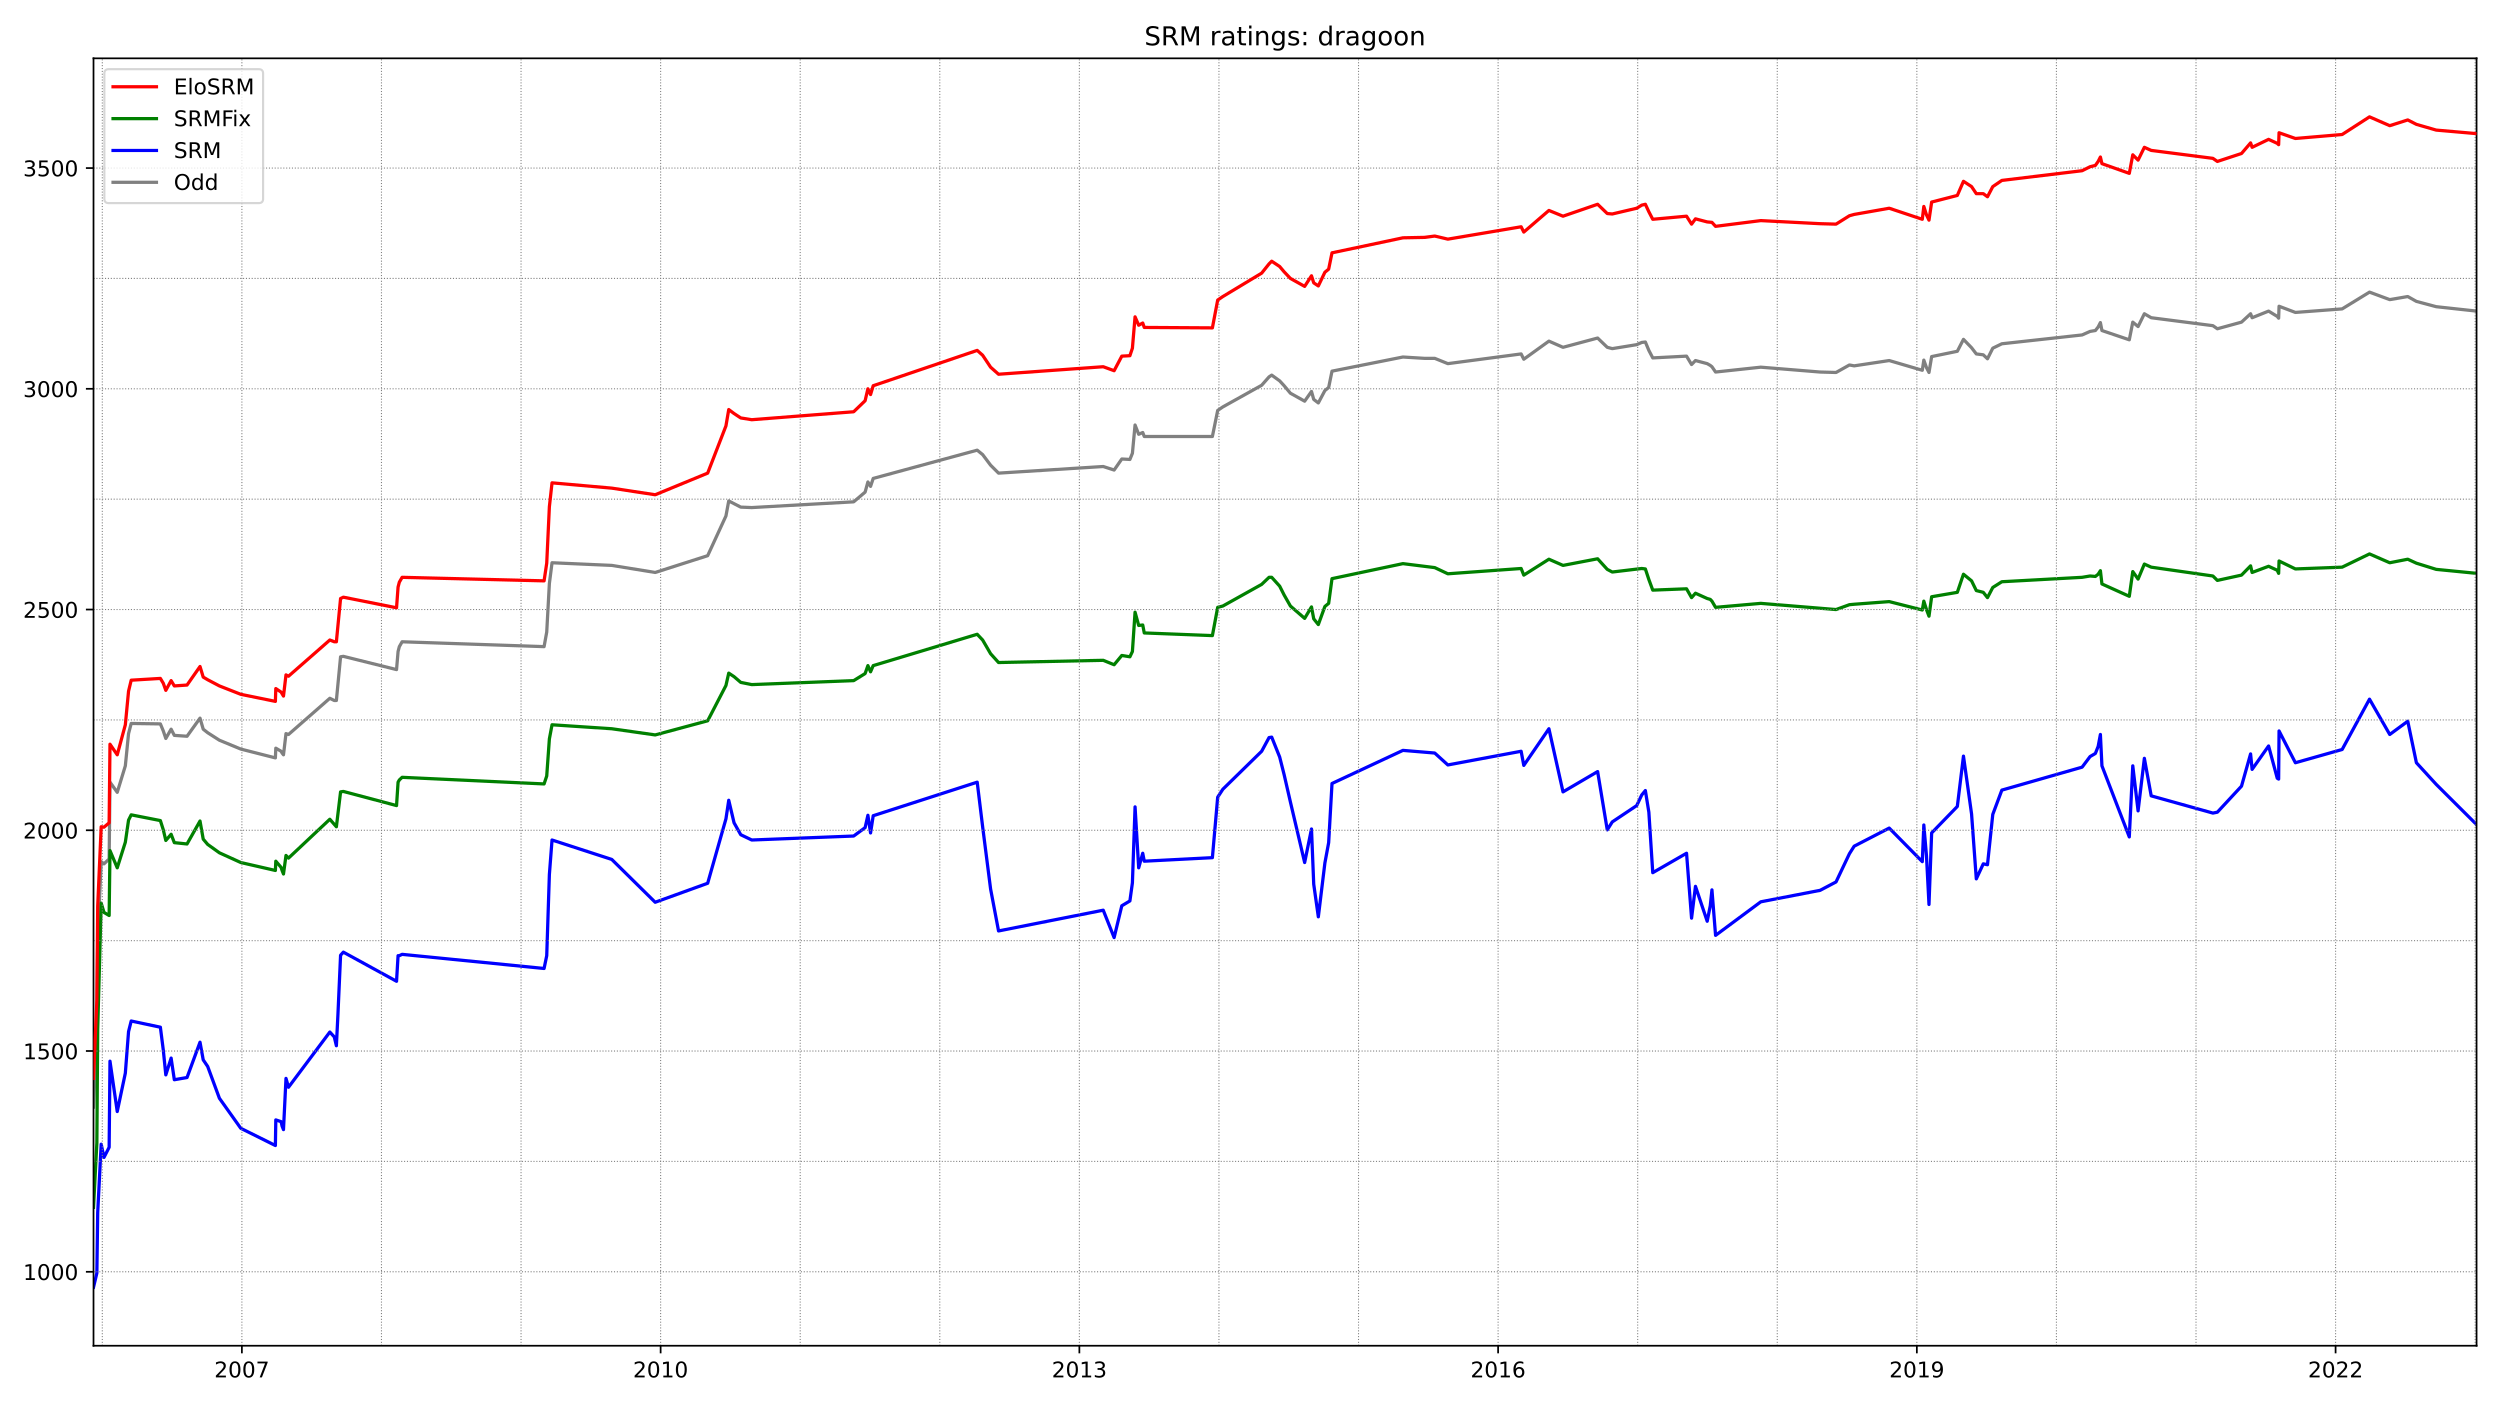 <?xml version="1.0" encoding="utf-8" standalone="no"?>
<!DOCTYPE svg PUBLIC "-//W3C//DTD SVG 1.1//EN"
  "http://www.w3.org/Graphics/SVG/1.1/DTD/svg11.dtd">
<!-- Created with matplotlib (https://matplotlib.org/) -->
<svg height="648pt" version="1.1" viewBox="0 0 1152 648" width="1152pt" xmlns="http://www.w3.org/2000/svg" xmlns:xlink="http://www.w3.org/1999/xlink">
 <defs>
  <style type="text/css">*{stroke-linecap:butt;stroke-linejoin:round;}</style>
 </defs>
 <g id="figure_1">
  <g id="patch_1">
   <path d="M 0 648 
L 1152 648 
L 1152 0 
L 0 0 
z
" style="fill:#ffffff;"/>
  </g>
  <g id="axes_1">
   <g id="patch_2">
    <path d="M 43.09 620.12 
L 1141.2 620.12 
L 1141.2 26.88 
L 43.09 26.88 
z
" style="fill:#ffffff;"/>
   </g>
   <g id="line2d_1">
    <path clip-path="url(#p3e33833f0a)" d="M 43.09 510.153 
L 44.634 474.551 
L 45.02 432.44 
L 46.628 397.042 
L 47.914 398.059 
L 50.294 395.822 
L 50.68 360.424 
L 54.024 365.103 
L 57.755 352.897 
L 59.234 338.046 
L 60.456 333.367 
L 73.899 333.57 
L 75.249 336.825 
L 76.407 340.283 
L 78.851 336.011 
L 80.33 338.859 
L 86.183 339.266 
L 92.165 330.925 
L 93.644 336.011 
L 95.703 337.639 
L 101.105 341.097 
L 110.946 345.166 
L 126.897 349.235 
L 127.09 344.759 
L 129.534 346.183 
L 129.984 346.997 
L 130.627 347.811 
L 131.785 338.046 
L 132.943 338.453 
L 151.981 321.771 
L 154.039 322.788 
L 155.004 322.788 
L 156.934 302.648 
L 158.22 302.444 
L 182.725 308.547 
L 183.433 300.207 
L 184.012 297.969 
L 185.298 295.731 
L 250.71 297.969 
L 251.932 291.255 
L 253.154 268.877 
L 254.376 259.316 
L 281.905 260.537 
L 301.908 263.792 
L 326.091 256.061 
L 334.517 237.752 
L 335.804 230.835 
L 341.335 233.683 
L 346.416 233.886 
L 393.369 231.242 
L 398.643 226.766 
L 399.929 222.087 
L 401.151 224.121 
L 402.373 220.46 
L 450.291 207.44 
L 452.799 209.474 
L 456.465 214.357 
L 460.131 218.018 
L 508.37 214.967 
L 513.387 216.594 
L 516.924 211.508 
L 520.655 211.712 
L 521.813 208.864 
L 523.035 195.844 
L 524.707 200.116 
L 526.572 199.302 
L 527.28 201.133 
L 558.667 201.133 
L 561.111 189.13 
L 563.491 187.503 
L 581.372 177.535 
L 584.781 173.669 
L 586.003 172.856 
L 589.669 175.5 
L 591.727 177.738 
L 594.621 181.196 
L 601.182 184.858 
L 604.333 180.383 
L 605.362 184.045 
L 607.485 185.672 
L 610.508 179.976 
L 612.245 178.552 
L 613.788 171.025 
L 646.462 164.515 
L 656.367 165.125 
L 661.127 165.125 
L 667.173 167.566 
L 700.94 163.091 
L 702.162 165.532 
L 713.739 157.191 
L 720.235 160.039 
L 736.186 155.767 
L 740.624 160.039 
L 742.94 160.649 
L 754.195 158.818 
L 756.511 157.801 
L 758.183 157.598 
L 759.791 161.463 
L 761.592 164.922 
L 777.157 164.108 
L 779.473 167.973 
L 781.274 166.142 
L 786.676 167.566 
L 788.091 168.38 
L 788.863 168.99 
L 790.535 171.432 
L 811.375 169.194 
L 838.71 171.432 
L 846.042 171.635 
L 852.217 168.177 
L 854.404 168.583 
L 870.548 166.142 
L 885.791 170.618 
L 886.499 165.939 
L 887.721 169.397 
L 888.878 171.635 
L 890.101 164.311 
L 901.935 161.87 
L 904.765 156.377 
L 908.496 160.243 
L 910.682 163.091 
L 913.898 163.498 
L 915.828 165.328 
L 918.272 160.446 
L 922.453 158.412 
L 959.436 154.343 
L 963.102 152.715 
L 965.546 152.309 
L 966.833 150.681 
L 967.862 148.647 
L 968.569 152.309 
L 981.176 156.581 
L 982.783 148.443 
L 985.228 150.478 
L 988.122 144.578 
L 991.274 146.409 
L 1019.702 150.071 
L 1021.761 151.495 
L 1032.888 148.443 
L 1037.068 144.578 
L 1037.776 146.409 
L 1045.365 143.357 
L 1049.353 145.799 
L 1049.996 146.612 
L 1050.189 141.12 
L 1057.715 143.968 
L 1079.261 142.34 
L 1091.868 134.61 
L 1101.194 138.068 
L 1109.491 136.644 
L 1113.479 138.882 
L 1122.612 141.323 
L 1141.2 143.357 
L 1141.2 143.357 
" style="fill:none;stroke:#808080;stroke-linecap:square;stroke-width:1.5;"/>
   </g>
   <g id="line2d_2">
    <path clip-path="url(#p3e33833f0a)" d="M 43.09 593.155 
L 44.634 586.645 
L 45.02 558.774 
L 46.628 527.241 
L 47.914 533.344 
L 50.294 528.665 
L 50.68 488.995 
L 54.024 512.187 
L 57.755 494.488 
L 59.234 475.365 
L 60.456 470.483 
L 73.899 473.331 
L 75.249 483.909 
L 76.407 495.302 
L 78.851 487.571 
L 80.33 497.54 
L 86.183 496.522 
L 92.165 480.248 
L 93.644 488.385 
L 95.703 491.436 
L 101.105 506.084 
L 110.946 519.918 
L 126.897 527.852 
L 127.09 516.052 
L 129.534 516.866 
L 129.984 518.9 
L 130.627 520.528 
L 131.785 496.929 
L 132.943 500.998 
L 151.981 475.568 
L 154.039 477.806 
L 155.004 481.875 
L 155.712 467.634 
L 156.934 440.171 
L 158.22 438.747 
L 182.725 452.173 
L 183.433 440.374 
L 184.012 440.374 
L 185.298 439.764 
L 250.71 446.274 
L 251.932 440.374 
L 253.154 402.942 
L 254.376 387.074 
L 281.905 396.025 
L 301.908 415.758 
L 326.091 407.011 
L 334.517 377.309 
L 335.804 368.765 
L 338.248 379.14 
L 341.335 384.633 
L 346.416 387.074 
L 393.369 385.243 
L 398.643 381.378 
L 399.929 375.681 
L 401.151 383.819 
L 402.373 375.885 
L 450.291 360.424 
L 452.799 380.971 
L 456.465 409.655 
L 460.131 428.982 
L 508.37 419.42 
L 513.387 432.033 
L 516.924 417.386 
L 520.655 415.148 
L 521.813 406.807 
L 523.035 371.816 
L 524.707 399.89 
L 526.572 393.177 
L 527.28 396.839 
L 558.667 395.211 
L 561.111 367.34 
L 563.491 363.679 
L 581.372 346.183 
L 584.781 339.877 
L 586.003 339.673 
L 589.669 348.828 
L 591.727 356.965 
L 594.621 369.578 
L 601.182 397.449 
L 604.333 381.988 
L 605.362 407.417 
L 607.485 422.472 
L 610.508 397.652 
L 612.245 388.294 
L 613.788 361.034 
L 646.462 345.776 
L 661.127 346.997 
L 667.173 352.49 
L 700.94 346.183 
L 702.162 352.693 
L 713.739 335.808 
L 720.235 364.899 
L 736.186 355.541 
L 740.624 382.395 
L 742.94 378.733 
L 754.195 371.206 
L 756.511 366.323 
L 758.183 364.289 
L 759.791 374.257 
L 761.592 402.128 
L 777.157 393.177 
L 779.473 423.082 
L 781.274 408.435 
L 786.676 424.506 
L 788.091 417.386 
L 788.863 410.062 
L 790.535 431.016 
L 811.375 415.555 
L 838.71 410.265 
L 846.042 406.4 
L 852.217 393.38 
L 854.404 389.922 
L 870.548 381.581 
L 885.791 397.042 
L 886.499 380.157 
L 887.721 394.397 
L 888.878 416.775 
L 890.101 383.819 
L 901.935 371.613 
L 904.765 348.421 
L 908.496 375.071 
L 910.682 404.976 
L 913.898 398.059 
L 915.828 398.466 
L 918.272 375.274 
L 922.453 364.086 
L 959.436 353.507 
L 963.102 348.624 
L 965.546 347.2 
L 966.833 343.945 
L 967.862 338.453 
L 968.569 352.897 
L 981.176 385.65 
L 982.783 352.897 
L 985.228 373.647 
L 988.122 349.438 
L 991.274 366.73 
L 1019.702 374.664 
L 1021.761 374.257 
L 1032.888 362.255 
L 1037.068 347.404 
L 1037.776 354.524 
L 1045.365 343.742 
L 1049.353 358.593 
L 1049.996 359 
L 1050.189 336.825 
L 1057.715 351.472 
L 1079.261 345.369 
L 1091.868 322.178 
L 1101.194 338.453 
L 1109.491 332.349 
L 1113.479 351.472 
L 1122.612 361.441 
L 1141.2 379.954 
L 1141.2 379.954 
" style="fill:none;stroke:#0000ff;stroke-linecap:square;stroke-width:1.5;"/>
   </g>
   <g id="matplotlib.axis_1">
    <g id="xtick_1">
     <g id="line2d_3">
      <defs>
       <path d="M 0 0 
L 0 3.5 
" id="mbb0d622497" style="stroke:#000000;stroke-width:0.8;"/>
      </defs>
      <g>
       <use style="stroke:#000000;stroke-width:0.8;" x="111.461" xlink:href="#mbb0d622497" y="620.12"/>
      </g>
     </g>
     <g id="text_1">
      <!-- 2007 -->
      <g transform="translate(98.736 634.718)scale(0.1 -0.1)">
       <defs>
        <path d="M 19.188 8.297 
L 53.609 8.297 
L 53.609 0 
L 7.328 0 
L 7.328 8.297 
Q 12.938 14.109 22.625 23.891 
Q 32.328 33.688 34.812 36.531 
Q 39.547 41.844 41.422 45.531 
Q 43.312 49.219 43.312 52.781 
Q 43.312 58.594 39.234 62.25 
Q 35.156 65.922 28.609 65.922 
Q 23.969 65.922 18.812 64.312 
Q 13.672 62.703 7.812 59.422 
L 7.812 69.391 
Q 13.766 71.781 18.938 73 
Q 24.125 74.219 28.422 74.219 
Q 39.75 74.219 46.484 68.547 
Q 53.219 62.891 53.219 53.422 
Q 53.219 48.922 51.531 44.891 
Q 49.859 40.875 45.406 35.406 
Q 44.188 33.984 37.641 27.219 
Q 31.109 20.453 19.188 8.297 
z
" id="DejaVuSans-50"/>
        <path d="M 31.781 66.406 
Q 24.172 66.406 20.328 58.906 
Q 16.5 51.422 16.5 36.375 
Q 16.5 21.391 20.328 13.891 
Q 24.172 6.391 31.781 6.391 
Q 39.453 6.391 43.281 13.891 
Q 47.125 21.391 47.125 36.375 
Q 47.125 51.422 43.281 58.906 
Q 39.453 66.406 31.781 66.406 
z
M 31.781 74.219 
Q 44.047 74.219 50.516 64.516 
Q 56.984 54.828 56.984 36.375 
Q 56.984 17.969 50.516 8.266 
Q 44.047 -1.422 31.781 -1.422 
Q 19.531 -1.422 13.062 8.266 
Q 6.594 17.969 6.594 36.375 
Q 6.594 54.828 13.062 64.516 
Q 19.531 74.219 31.781 74.219 
z
" id="DejaVuSans-48"/>
        <path d="M 8.203 72.906 
L 55.078 72.906 
L 55.078 68.703 
L 28.609 0 
L 18.312 0 
L 43.219 64.594 
L 8.203 64.594 
z
" id="DejaVuSans-55"/>
       </defs>
       <use xlink:href="#DejaVuSans-50"/>
       <use x="63.623" xlink:href="#DejaVuSans-48"/>
       <use x="127.246" xlink:href="#DejaVuSans-48"/>
       <use x="190.869" xlink:href="#DejaVuSans-55"/>
      </g>
     </g>
    </g>
    <g id="xtick_2">
     <g id="line2d_4">
      <g>
       <use style="stroke:#000000;stroke-width:0.8;" x="304.416" xlink:href="#mbb0d622497" y="620.12"/>
      </g>
     </g>
     <g id="text_2">
      <!-- 2010 -->
      <g transform="translate(291.691 634.718)scale(0.1 -0.1)">
       <defs>
        <path d="M 12.406 8.297 
L 28.516 8.297 
L 28.516 63.922 
L 10.984 60.406 
L 10.984 69.391 
L 28.422 72.906 
L 38.281 72.906 
L 38.281 8.297 
L 54.391 8.297 
L 54.391 0 
L 12.406 0 
z
" id="DejaVuSans-49"/>
       </defs>
       <use xlink:href="#DejaVuSans-50"/>
       <use x="63.623" xlink:href="#DejaVuSans-48"/>
       <use x="127.246" xlink:href="#DejaVuSans-49"/>
       <use x="190.869" xlink:href="#DejaVuSans-48"/>
      </g>
     </g>
    </g>
    <g id="xtick_3">
     <g id="line2d_5">
      <g>
       <use style="stroke:#000000;stroke-width:0.8;" x="497.372" xlink:href="#mbb0d622497" y="620.12"/>
      </g>
     </g>
     <g id="text_3">
      <!-- 2013 -->
      <g transform="translate(484.647 634.718)scale(0.1 -0.1)">
       <defs>
        <path d="M 40.578 39.312 
Q 47.656 37.797 51.625 33 
Q 55.609 28.219 55.609 21.188 
Q 55.609 10.406 48.188 4.484 
Q 40.766 -1.422 27.094 -1.422 
Q 22.516 -1.422 17.656 -0.516 
Q 12.797 0.391 7.625 2.203 
L 7.625 11.719 
Q 11.719 9.328 16.594 8.109 
Q 21.484 6.891 26.812 6.891 
Q 36.078 6.891 40.938 10.547 
Q 45.797 14.203 45.797 21.188 
Q 45.797 27.641 41.281 31.266 
Q 36.766 34.906 28.719 34.906 
L 20.219 34.906 
L 20.219 43.016 
L 29.109 43.016 
Q 36.375 43.016 40.234 45.922 
Q 44.094 48.828 44.094 54.297 
Q 44.094 59.906 40.109 62.906 
Q 36.141 65.922 28.719 65.922 
Q 24.656 65.922 20.016 65.031 
Q 15.375 64.156 9.812 62.312 
L 9.812 71.094 
Q 15.438 72.656 20.344 73.438 
Q 25.25 74.219 29.594 74.219 
Q 40.828 74.219 47.359 69.109 
Q 53.906 64.016 53.906 55.328 
Q 53.906 49.266 50.438 45.094 
Q 46.969 40.922 40.578 39.312 
z
" id="DejaVuSans-51"/>
       </defs>
       <use xlink:href="#DejaVuSans-50"/>
       <use x="63.623" xlink:href="#DejaVuSans-48"/>
       <use x="127.246" xlink:href="#DejaVuSans-49"/>
       <use x="190.869" xlink:href="#DejaVuSans-51"/>
      </g>
     </g>
    </g>
    <g id="xtick_4">
     <g id="line2d_6">
      <g>
       <use style="stroke:#000000;stroke-width:0.8;" x="690.327" xlink:href="#mbb0d622497" y="620.12"/>
      </g>
     </g>
     <g id="text_4">
      <!-- 2016 -->
      <g transform="translate(677.602 634.718)scale(0.1 -0.1)">
       <defs>
        <path d="M 33.016 40.375 
Q 26.375 40.375 22.484 35.828 
Q 18.609 31.297 18.609 23.391 
Q 18.609 15.531 22.484 10.953 
Q 26.375 6.391 33.016 6.391 
Q 39.656 6.391 43.531 10.953 
Q 47.406 15.531 47.406 23.391 
Q 47.406 31.297 43.531 35.828 
Q 39.656 40.375 33.016 40.375 
z
M 52.594 71.297 
L 52.594 62.312 
Q 48.875 64.062 45.094 64.984 
Q 41.312 65.922 37.594 65.922 
Q 27.828 65.922 22.672 59.328 
Q 17.531 52.734 16.797 39.406 
Q 19.672 43.656 24.016 45.922 
Q 28.375 48.188 33.594 48.188 
Q 44.578 48.188 50.953 41.516 
Q 57.328 34.859 57.328 23.391 
Q 57.328 12.156 50.688 5.359 
Q 44.047 -1.422 33.016 -1.422 
Q 20.359 -1.422 13.672 8.266 
Q 6.984 17.969 6.984 36.375 
Q 6.984 53.656 15.188 63.938 
Q 23.391 74.219 37.203 74.219 
Q 40.922 74.219 44.703 73.484 
Q 48.484 72.75 52.594 71.297 
z
" id="DejaVuSans-54"/>
       </defs>
       <use xlink:href="#DejaVuSans-50"/>
       <use x="63.623" xlink:href="#DejaVuSans-48"/>
       <use x="127.246" xlink:href="#DejaVuSans-49"/>
       <use x="190.869" xlink:href="#DejaVuSans-54"/>
      </g>
     </g>
    </g>
    <g id="xtick_5">
     <g id="line2d_7">
      <g>
       <use style="stroke:#000000;stroke-width:0.8;" x="883.283" xlink:href="#mbb0d622497" y="620.12"/>
      </g>
     </g>
     <g id="text_5">
      <!-- 2019 -->
      <g transform="translate(870.558 634.718)scale(0.1 -0.1)">
       <defs>
        <path d="M 10.984 1.516 
L 10.984 10.5 
Q 14.703 8.734 18.5 7.812 
Q 22.312 6.891 25.984 6.891 
Q 35.75 6.891 40.891 13.453 
Q 46.047 20.016 46.781 33.406 
Q 43.953 29.203 39.594 26.953 
Q 35.25 24.703 29.984 24.703 
Q 19.047 24.703 12.672 31.312 
Q 6.297 37.938 6.297 49.422 
Q 6.297 60.641 12.938 67.422 
Q 19.578 74.219 30.609 74.219 
Q 43.266 74.219 49.922 64.516 
Q 56.594 54.828 56.594 36.375 
Q 56.594 19.141 48.406 8.859 
Q 40.234 -1.422 26.422 -1.422 
Q 22.703 -1.422 18.891 -0.688 
Q 15.094 0.047 10.984 1.516 
z
M 30.609 32.422 
Q 37.25 32.422 41.125 36.953 
Q 45.016 41.5 45.016 49.422 
Q 45.016 57.281 41.125 61.844 
Q 37.25 66.406 30.609 66.406 
Q 23.969 66.406 20.094 61.844 
Q 16.219 57.281 16.219 49.422 
Q 16.219 41.5 20.094 36.953 
Q 23.969 32.422 30.609 32.422 
z
" id="DejaVuSans-57"/>
       </defs>
       <use xlink:href="#DejaVuSans-50"/>
       <use x="63.623" xlink:href="#DejaVuSans-48"/>
       <use x="127.246" xlink:href="#DejaVuSans-49"/>
       <use x="190.869" xlink:href="#DejaVuSans-57"/>
      </g>
     </g>
    </g>
    <g id="xtick_6">
     <g id="line2d_8">
      <g>
       <use style="stroke:#000000;stroke-width:0.8;" x="1076.238" xlink:href="#mbb0d622497" y="620.12"/>
      </g>
     </g>
     <g id="text_6">
      <!-- 2022 -->
      <g transform="translate(1063.513 634.718)scale(0.1 -0.1)">
       <use xlink:href="#DejaVuSans-50"/>
       <use x="63.623" xlink:href="#DejaVuSans-48"/>
       <use x="127.246" xlink:href="#DejaVuSans-50"/>
       <use x="190.869" xlink:href="#DejaVuSans-50"/>
      </g>
     </g>
    </g>
   </g>
   <g id="matplotlib.axis_2">
    <g id="ytick_1">
     <g id="line2d_9">
      <defs>
       <path d="M 0 0 
L -3.5 0 
" id="m39cea09a00" style="stroke:#000000;stroke-width:0.8;"/>
      </defs>
      <g>
       <use style="stroke:#000000;stroke-width:0.8;" x="43.09" xlink:href="#m39cea09a00" y="586.034"/>
      </g>
     </g>
     <g id="text_7">
      <!-- 1000 -->
      <g transform="translate(10.64 589.834)scale(0.1 -0.1)">
       <use xlink:href="#DejaVuSans-49"/>
       <use x="63.623" xlink:href="#DejaVuSans-48"/>
       <use x="127.246" xlink:href="#DejaVuSans-48"/>
       <use x="190.869" xlink:href="#DejaVuSans-48"/>
      </g>
     </g>
    </g>
    <g id="ytick_2">
     <g id="line2d_10">
      <g>
       <use style="stroke:#000000;stroke-width:0.8;" x="43.09" xlink:href="#m39cea09a00" y="484.316"/>
      </g>
     </g>
     <g id="text_8">
      <!-- 1500 -->
      <g transform="translate(10.64 488.115)scale(0.1 -0.1)">
       <defs>
        <path d="M 10.797 72.906 
L 49.516 72.906 
L 49.516 64.594 
L 19.828 64.594 
L 19.828 46.734 
Q 21.969 47.469 24.109 47.828 
Q 26.266 48.188 28.422 48.188 
Q 40.625 48.188 47.75 41.5 
Q 54.891 34.812 54.891 23.391 
Q 54.891 11.625 47.562 5.094 
Q 40.234 -1.422 26.906 -1.422 
Q 22.312 -1.422 17.547 -0.641 
Q 12.797 0.141 7.719 1.703 
L 7.719 11.625 
Q 12.109 9.234 16.797 8.062 
Q 21.484 6.891 26.703 6.891 
Q 35.156 6.891 40.078 11.328 
Q 45.016 15.766 45.016 23.391 
Q 45.016 31 40.078 35.438 
Q 35.156 39.891 26.703 39.891 
Q 22.75 39.891 18.812 39.016 
Q 14.891 38.141 10.797 36.281 
z
" id="DejaVuSans-53"/>
       </defs>
       <use xlink:href="#DejaVuSans-49"/>
       <use x="63.623" xlink:href="#DejaVuSans-53"/>
       <use x="127.246" xlink:href="#DejaVuSans-48"/>
       <use x="190.869" xlink:href="#DejaVuSans-48"/>
      </g>
     </g>
    </g>
    <g id="ytick_3">
     <g id="line2d_11">
      <g>
       <use style="stroke:#000000;stroke-width:0.8;" x="43.09" xlink:href="#m39cea09a00" y="382.598"/>
      </g>
     </g>
     <g id="text_9">
      <!-- 2000 -->
      <g transform="translate(10.64 386.397)scale(0.1 -0.1)">
       <use xlink:href="#DejaVuSans-50"/>
       <use x="63.623" xlink:href="#DejaVuSans-48"/>
       <use x="127.246" xlink:href="#DejaVuSans-48"/>
       <use x="190.869" xlink:href="#DejaVuSans-48"/>
      </g>
     </g>
    </g>
    <g id="ytick_4">
     <g id="line2d_12">
      <g>
       <use style="stroke:#000000;stroke-width:0.8;" x="43.09" xlink:href="#m39cea09a00" y="280.88"/>
      </g>
     </g>
     <g id="text_10">
      <!-- 2500 -->
      <g transform="translate(10.64 284.679)scale(0.1 -0.1)">
       <use xlink:href="#DejaVuSans-50"/>
       <use x="63.623" xlink:href="#DejaVuSans-53"/>
       <use x="127.246" xlink:href="#DejaVuSans-48"/>
       <use x="190.869" xlink:href="#DejaVuSans-48"/>
      </g>
     </g>
    </g>
    <g id="ytick_5">
     <g id="line2d_13">
      <g>
       <use style="stroke:#000000;stroke-width:0.8;" x="43.09" xlink:href="#m39cea09a00" y="179.162"/>
      </g>
     </g>
     <g id="text_11">
      <!-- 3000 -->
      <g transform="translate(10.64 182.961)scale(0.1 -0.1)">
       <use xlink:href="#DejaVuSans-51"/>
       <use x="63.623" xlink:href="#DejaVuSans-48"/>
       <use x="127.246" xlink:href="#DejaVuSans-48"/>
       <use x="190.869" xlink:href="#DejaVuSans-48"/>
      </g>
     </g>
    </g>
    <g id="ytick_6">
     <g id="line2d_14">
      <g>
       <use style="stroke:#000000;stroke-width:0.8;" x="43.09" xlink:href="#m39cea09a00" y="77.444"/>
      </g>
     </g>
     <g id="text_12">
      <!-- 3500 -->
      <g transform="translate(10.64 81.243)scale(0.1 -0.1)">
       <use xlink:href="#DejaVuSans-51"/>
       <use x="63.623" xlink:href="#DejaVuSans-53"/>
       <use x="127.246" xlink:href="#DejaVuSans-48"/>
       <use x="190.869" xlink:href="#DejaVuSans-48"/>
      </g>
     </g>
    </g>
   </g>
   <g id="line2d_15">
    <path clip-path="url(#p3e33833f0a)" d="M 43.09 556.333 
L 44.634 526.631 
L 45.02 474.144 
L 46.628 416.165 
L 47.914 420.437 
L 50.294 421.861 
L 50.68 391.956 
L 54.024 399.89 
L 57.755 388.091 
L 59.234 377.919 
L 60.456 375.478 
L 73.899 378.123 
L 75.249 382.395 
L 76.407 387.277 
L 78.851 384.429 
L 80.33 388.294 
L 86.183 388.905 
L 92.165 378.326 
L 93.644 386.667 
L 95.703 389.108 
L 101.105 392.973 
L 110.946 397.449 
L 126.897 401.111 
L 127.09 396.839 
L 129.534 399.687 
L 129.984 401.111 
L 130.627 402.738 
L 131.785 394.194 
L 132.943 395.415 
L 151.981 377.512 
L 155.004 380.971 
L 156.934 364.899 
L 158.22 364.696 
L 182.725 371.206 
L 183.433 360.424 
L 184.012 359.406 
L 185.298 358.186 
L 250.71 361.237 
L 251.932 357.576 
L 253.154 340.487 
L 254.376 333.977 
L 281.905 335.808 
L 301.908 338.656 
L 326.091 332.146 
L 334.517 315.871 
L 335.804 310.175 
L 338.248 311.802 
L 341.335 314.447 
L 346.416 315.464 
L 393.369 313.633 
L 398.643 310.378 
L 399.929 306.717 
L 401.151 309.565 
L 402.373 306.717 
L 450.291 292.273 
L 452.799 294.917 
L 456.465 301.224 
L 460.131 305.292 
L 508.37 304.275 
L 513.387 306.31 
L 516.924 302.037 
L 520.655 302.648 
L 521.813 300.207 
L 523.035 282.101 
L 524.707 288.204 
L 526.572 288 
L 527.28 291.662 
L 558.667 292.883 
L 561.111 279.863 
L 563.491 279.253 
L 581.372 269.284 
L 584.781 266.029 
L 586.003 266.029 
L 589.669 270.098 
L 591.727 274.167 
L 594.621 279.253 
L 601.182 284.949 
L 604.333 279.66 
L 605.362 285.152 
L 607.485 287.797 
L 610.508 279.456 
L 612.245 278.032 
L 613.788 266.64 
L 646.462 259.723 
L 661.127 261.554 
L 667.173 264.402 
L 700.94 261.961 
L 702.162 265.012 
L 713.739 257.688 
L 720.235 260.537 
L 736.186 257.485 
L 740.624 262.367 
L 742.94 263.588 
L 756.511 261.961 
L 758.183 262.164 
L 759.791 267.046 
L 761.592 271.929 
L 777.157 271.319 
L 779.473 275.387 
L 781.274 273.353 
L 786.676 275.794 
L 788.091 276.201 
L 788.863 277.015 
L 790.535 279.863 
L 811.375 278.032 
L 846.042 280.88 
L 852.217 278.642 
L 854.404 278.439 
L 870.548 277.218 
L 885.791 281.084 
L 886.499 277.015 
L 887.721 280.88 
L 888.878 283.932 
L 890.101 274.98 
L 901.935 272.946 
L 904.765 264.605 
L 908.496 267.657 
L 910.682 272.132 
L 913.898 272.946 
L 915.828 275.387 
L 918.272 270.708 
L 922.453 268.064 
L 959.436 266.029 
L 963.102 265.419 
L 965.546 265.622 
L 966.833 264.605 
L 967.862 262.978 
L 968.569 269.081 
L 981.176 274.777 
L 982.783 263.385 
L 985.228 266.843 
L 988.122 259.926 
L 991.274 261.35 
L 1019.702 265.419 
L 1021.761 267.453 
L 1032.888 265.012 
L 1037.068 260.74 
L 1037.776 263.792 
L 1045.365 260.943 
L 1049.353 262.774 
L 1049.996 264.198 
L 1050.189 258.502 
L 1057.715 262.164 
L 1079.261 261.35 
L 1091.868 255.247 
L 1101.194 259.316 
L 1109.491 257.688 
L 1113.479 259.519 
L 1122.612 262.367 
L 1141.2 264.198 
L 1141.2 264.198 
" style="fill:none;stroke:#008000;stroke-linecap:square;stroke-width:1.5;"/>
   </g>
   <g id="line2d_16">
    <path clip-path="url(#p3e33833f0a)" d="M 43.09 586.034 
L 1141.2 586.034 
" style="fill:none;stroke:#808080;stroke-dasharray:0.5,0.825;stroke-dashoffset:0;stroke-width:0.5;"/>
   </g>
   <g id="line2d_17">
    <path clip-path="url(#p3e33833f0a)" d="M 43.09 535.175 
L 1141.2 535.175 
" style="fill:none;stroke:#808080;stroke-dasharray:0.5,0.825;stroke-dashoffset:0;stroke-width:0.5;"/>
   </g>
   <g id="line2d_18">
    <path clip-path="url(#p3e33833f0a)" d="M 43.09 484.316 
L 1141.2 484.316 
" style="fill:none;stroke:#808080;stroke-dasharray:0.5,0.825;stroke-dashoffset:0;stroke-width:0.5;"/>
   </g>
   <g id="line2d_19">
    <path clip-path="url(#p3e33833f0a)" d="M 43.09 433.457 
L 1141.2 433.457 
" style="fill:none;stroke:#808080;stroke-dasharray:0.5,0.825;stroke-dashoffset:0;stroke-width:0.5;"/>
   </g>
   <g id="line2d_20">
    <path clip-path="url(#p3e33833f0a)" d="M 43.09 382.598 
L 1141.2 382.598 
" style="fill:none;stroke:#808080;stroke-dasharray:0.5,0.825;stroke-dashoffset:0;stroke-width:0.5;"/>
   </g>
   <g id="line2d_21">
    <path clip-path="url(#p3e33833f0a)" d="M 43.09 331.739 
L 1141.2 331.739 
" style="fill:none;stroke:#808080;stroke-dasharray:0.5,0.825;stroke-dashoffset:0;stroke-width:0.5;"/>
   </g>
   <g id="line2d_22">
    <path clip-path="url(#p3e33833f0a)" d="M 43.09 280.88 
L 1141.2 280.88 
" style="fill:none;stroke:#808080;stroke-dasharray:0.5,0.825;stroke-dashoffset:0;stroke-width:0.5;"/>
   </g>
   <g id="line2d_23">
    <path clip-path="url(#p3e33833f0a)" d="M 43.09 230.021 
L 1141.2 230.021 
" style="fill:none;stroke:#808080;stroke-dasharray:0.5,0.825;stroke-dashoffset:0;stroke-width:0.5;"/>
   </g>
   <g id="line2d_24">
    <path clip-path="url(#p3e33833f0a)" d="M 43.09 179.162 
L 1141.2 179.162 
" style="fill:none;stroke:#808080;stroke-dasharray:0.5,0.825;stroke-dashoffset:0;stroke-width:0.5;"/>
   </g>
   <g id="line2d_25">
    <path clip-path="url(#p3e33833f0a)" d="M 43.09 128.303 
L 1141.2 128.303 
" style="fill:none;stroke:#808080;stroke-dasharray:0.5,0.825;stroke-dashoffset:0;stroke-width:0.5;"/>
   </g>
   <g id="line2d_26">
    <path clip-path="url(#p3e33833f0a)" d="M 43.09 77.444 
L 1141.2 77.444 
" style="fill:none;stroke:#808080;stroke-dasharray:0.5,0.825;stroke-dashoffset:0;stroke-width:0.5;"/>
   </g>
   <g id="line2d_27">
    <path clip-path="url(#p3e33833f0a)" d="M 47.142 620.12 
L 47.142 26.88 
" style="fill:none;stroke:#808080;stroke-dasharray:0.5,0.825;stroke-dashoffset:0;stroke-width:0.5;"/>
   </g>
   <g id="line2d_28">
    <path clip-path="url(#p3e33833f0a)" d="M 111.461 620.12 
L 111.461 26.88 
" style="fill:none;stroke:#808080;stroke-dasharray:0.5,0.825;stroke-dashoffset:0;stroke-width:0.5;"/>
   </g>
   <g id="line2d_29">
    <path clip-path="url(#p3e33833f0a)" d="M 175.779 620.12 
L 175.779 26.88 
" style="fill:none;stroke:#808080;stroke-dasharray:0.5,0.825;stroke-dashoffset:0;stroke-width:0.5;"/>
   </g>
   <g id="line2d_30">
    <path clip-path="url(#p3e33833f0a)" d="M 240.098 620.12 
L 240.098 26.88 
" style="fill:none;stroke:#808080;stroke-dasharray:0.5,0.825;stroke-dashoffset:0;stroke-width:0.5;"/>
   </g>
   <g id="line2d_31">
    <path clip-path="url(#p3e33833f0a)" d="M 304.416 620.12 
L 304.416 26.88 
" style="fill:none;stroke:#808080;stroke-dasharray:0.5,0.825;stroke-dashoffset:0;stroke-width:0.5;"/>
   </g>
   <g id="line2d_32">
    <path clip-path="url(#p3e33833f0a)" d="M 368.735 620.12 
L 368.735 26.88 
" style="fill:none;stroke:#808080;stroke-dasharray:0.5,0.825;stroke-dashoffset:0;stroke-width:0.5;"/>
   </g>
   <g id="line2d_33">
    <path clip-path="url(#p3e33833f0a)" d="M 433.053 620.12 
L 433.053 26.88 
" style="fill:none;stroke:#808080;stroke-dasharray:0.5,0.825;stroke-dashoffset:0;stroke-width:0.5;"/>
   </g>
   <g id="line2d_34">
    <path clip-path="url(#p3e33833f0a)" d="M 497.372 620.12 
L 497.372 26.88 
" style="fill:none;stroke:#808080;stroke-dasharray:0.5,0.825;stroke-dashoffset:0;stroke-width:0.5;"/>
   </g>
   <g id="line2d_35">
    <path clip-path="url(#p3e33833f0a)" d="M 561.69 620.12 
L 561.69 26.88 
" style="fill:none;stroke:#808080;stroke-dasharray:0.5,0.825;stroke-dashoffset:0;stroke-width:0.5;"/>
   </g>
   <g id="line2d_36">
    <path clip-path="url(#p3e33833f0a)" d="M 626.009 620.12 
L 626.009 26.88 
" style="fill:none;stroke:#808080;stroke-dasharray:0.5,0.825;stroke-dashoffset:0;stroke-width:0.5;"/>
   </g>
   <g id="line2d_37">
    <path clip-path="url(#p3e33833f0a)" d="M 690.327 620.12 
L 690.327 26.88 
" style="fill:none;stroke:#808080;stroke-dasharray:0.5,0.825;stroke-dashoffset:0;stroke-width:0.5;"/>
   </g>
   <g id="line2d_38">
    <path clip-path="url(#p3e33833f0a)" d="M 754.646 620.12 
L 754.646 26.88 
" style="fill:none;stroke:#808080;stroke-dasharray:0.5,0.825;stroke-dashoffset:0;stroke-width:0.5;"/>
   </g>
   <g id="line2d_39">
    <path clip-path="url(#p3e33833f0a)" d="M 818.964 620.12 
L 818.964 26.88 
" style="fill:none;stroke:#808080;stroke-dasharray:0.5,0.825;stroke-dashoffset:0;stroke-width:0.5;"/>
   </g>
   <g id="line2d_40">
    <path clip-path="url(#p3e33833f0a)" d="M 883.283 620.12 
L 883.283 26.88 
" style="fill:none;stroke:#808080;stroke-dasharray:0.5,0.825;stroke-dashoffset:0;stroke-width:0.5;"/>
   </g>
   <g id="line2d_41">
    <path clip-path="url(#p3e33833f0a)" d="M 947.601 620.12 
L 947.601 26.88 
" style="fill:none;stroke:#808080;stroke-dasharray:0.5,0.825;stroke-dashoffset:0;stroke-width:0.5;"/>
   </g>
   <g id="line2d_42">
    <path clip-path="url(#p3e33833f0a)" d="M 1011.92 620.12 
L 1011.92 26.88 
" style="fill:none;stroke:#808080;stroke-dasharray:0.5,0.825;stroke-dashoffset:0;stroke-width:0.5;"/>
   </g>
   <g id="line2d_43">
    <path clip-path="url(#p3e33833f0a)" d="M 1076.238 620.12 
L 1076.238 26.88 
" style="fill:none;stroke:#808080;stroke-dasharray:0.5,0.825;stroke-dashoffset:0;stroke-width:0.5;"/>
   </g>
   <g id="line2d_44">
    <path clip-path="url(#p3e33833f0a)" d="M 1140.557 620.12 
L 1140.557 26.88 
" style="fill:none;stroke:#808080;stroke-dasharray:0.5,0.825;stroke-dashoffset:0;stroke-width:0.5;"/>
   </g>
   <g id="patch_3">
    <path d="M 43.09 620.12 
L 43.09 26.88 
" style="fill:none;stroke:#000000;stroke-linecap:square;stroke-linejoin:miter;stroke-width:0.8;"/>
   </g>
   <g id="patch_4">
    <path d="M 1141.2 620.12 
L 1141.2 26.88 
" style="fill:none;stroke:#000000;stroke-linecap:square;stroke-linejoin:miter;stroke-width:0.8;"/>
   </g>
   <g id="patch_5">
    <path d="M 43.09 620.12 
L 1141.2 620.12 
" style="fill:none;stroke:#000000;stroke-linecap:square;stroke-linejoin:miter;stroke-width:0.8;"/>
   </g>
   <g id="patch_6">
    <path d="M 43.09 26.88 
L 1141.2 26.88 
" style="fill:none;stroke:#000000;stroke-linecap:square;stroke-linejoin:miter;stroke-width:0.8;"/>
   </g>
   <g id="line2d_45">
    <path clip-path="url(#p3e33833f0a)" d="M 43.09 496.929 
L 44.634 460.921 
L 45.02 417.589 
L 46.628 380.971 
L 47.914 381.174 
L 50.294 379.14 
L 50.68 342.928 
L 54.024 347.811 
L 57.755 333.977 
L 59.234 318.516 
L 60.456 313.43 
L 73.899 312.616 
L 75.249 314.854 
L 76.407 318.109 
L 78.851 313.633 
L 80.33 316.075 
L 86.183 315.668 
L 92.165 307.123 
L 93.644 312.006 
L 95.703 313.226 
L 101.105 316.075 
L 110.946 319.94 
L 126.897 323.195 
L 127.09 317.295 
L 129.534 318.923 
L 130.627 320.754 
L 131.785 310.989 
L 132.943 311.599 
L 151.981 294.917 
L 154.039 295.731 
L 155.004 295.731 
L 156.934 275.794 
L 158.22 275.184 
L 182.725 280.066 
L 183.433 270.505 
L 184.012 268.267 
L 185.298 266.029 
L 250.71 267.657 
L 251.932 259.519 
L 253.154 233.48 
L 254.376 222.494 
L 281.905 224.935 
L 301.908 227.987 
L 326.091 218.018 
L 334.517 196.251 
L 335.804 188.724 
L 338.248 190.555 
L 341.335 192.589 
L 346.416 193.403 
L 393.369 189.741 
L 398.643 184.655 
L 399.929 179.162 
L 401.151 181.807 
L 402.373 177.738 
L 450.291 161.463 
L 452.799 163.701 
L 456.465 169.194 
L 460.131 172.449 
L 508.37 168.99 
L 513.387 170.821 
L 516.924 164.108 
L 520.655 163.904 
L 521.813 160.446 
L 523.035 146.002 
L 524.707 149.867 
L 526.572 148.85 
L 527.28 150.884 
L 558.667 151.088 
L 561.111 138.271 
L 563.491 136.644 
L 581.372 125.862 
L 584.781 121.59 
L 586.003 120.369 
L 589.669 122.81 
L 591.727 125.252 
L 594.621 128.303 
L 601.182 131.965 
L 604.333 127.082 
L 605.362 130.337 
L 607.485 131.761 
L 610.508 125.455 
L 612.245 124.031 
L 613.788 116.504 
L 646.462 109.587 
L 656.367 109.384 
L 661.127 108.773 
L 667.173 110.197 
L 700.94 104.501 
L 702.162 106.942 
L 713.739 96.974 
L 720.235 99.619 
L 736.186 94.126 
L 740.624 98.398 
L 742.94 98.601 
L 754.195 95.957 
L 756.511 94.533 
L 758.183 94.126 
L 759.791 97.584 
L 761.592 101.043 
L 777.157 99.619 
L 779.473 103.28 
L 781.274 100.839 
L 786.676 102.263 
L 788.863 102.467 
L 790.535 104.298 
L 811.375 101.653 
L 838.71 103.077 
L 846.042 103.28 
L 852.217 99.415 
L 854.404 98.805 
L 870.548 95.957 
L 885.791 101.043 
L 886.499 95.143 
L 887.721 99.008 
L 888.878 101.45 
L 890.101 93.109 
L 901.935 90.057 
L 904.765 83.547 
L 908.496 85.988 
L 910.682 89.243 
L 913.898 89.243 
L 915.828 90.667 
L 918.272 85.988 
L 922.453 83.14 
L 959.436 78.665 
L 963.102 76.834 
L 965.546 76.223 
L 966.833 74.392 
L 967.862 72.358 
L 968.569 75.41 
L 981.176 79.885 
L 982.783 71.341 
L 985.228 73.782 
L 988.122 67.883 
L 991.274 69.307 
L 1019.702 72.968 
L 1021.761 74.392 
L 1032.888 70.731 
L 1037.068 65.848 
L 1037.776 67.883 
L 1045.365 64.221 
L 1049.353 66.052 
L 1049.996 66.662 
L 1050.189 61.169 
L 1057.715 63.814 
L 1079.261 61.983 
L 1091.868 53.845 
L 1101.194 57.914 
L 1109.491 55.27 
L 1113.479 57.304 
L 1122.612 59.949 
L 1141.2 61.576 
L 1141.2 61.576 
" style="fill:none;stroke:#ff0000;stroke-linecap:square;stroke-width:1.5;"/>
   </g>
   <g id="text_13">
    <!-- SRM ratings: dragoon -->
    <g transform="translate(527.349 20.88)scale(0.12 -0.12)">
     <defs>
      <path d="M 53.516 70.516 
L 53.516 60.891 
Q 47.906 63.578 42.922 64.891 
Q 37.938 66.219 33.297 66.219 
Q 25.25 66.219 20.875 63.094 
Q 16.5 59.969 16.5 54.203 
Q 16.5 49.359 19.406 46.891 
Q 22.312 44.438 30.422 42.922 
L 36.375 41.703 
Q 47.406 39.594 52.656 34.297 
Q 57.906 29 57.906 20.125 
Q 57.906 9.516 50.797 4.047 
Q 43.703 -1.422 29.984 -1.422 
Q 24.812 -1.422 18.969 -0.25 
Q 13.141 0.922 6.891 3.219 
L 6.891 13.375 
Q 12.891 10.016 18.656 8.297 
Q 24.422 6.594 29.984 6.594 
Q 38.422 6.594 43.016 9.906 
Q 47.609 13.234 47.609 19.391 
Q 47.609 24.75 44.312 27.781 
Q 41.016 30.812 33.5 32.328 
L 27.484 33.5 
Q 16.453 35.688 11.516 40.375 
Q 6.594 45.062 6.594 53.422 
Q 6.594 63.094 13.406 68.656 
Q 20.219 74.219 32.172 74.219 
Q 37.312 74.219 42.625 73.281 
Q 47.953 72.359 53.516 70.516 
z
" id="DejaVuSans-83"/>
      <path d="M 44.391 34.188 
Q 47.562 33.109 50.562 29.594 
Q 53.562 26.078 56.594 19.922 
L 66.609 0 
L 56 0 
L 46.688 18.703 
Q 43.062 26.031 39.672 28.422 
Q 36.281 30.812 30.422 30.812 
L 19.672 30.812 
L 19.672 0 
L 9.812 0 
L 9.812 72.906 
L 32.078 72.906 
Q 44.578 72.906 50.734 67.672 
Q 56.891 62.453 56.891 51.906 
Q 56.891 45.016 53.688 40.469 
Q 50.484 35.938 44.391 34.188 
z
M 19.672 64.797 
L 19.672 38.922 
L 32.078 38.922 
Q 39.203 38.922 42.844 42.219 
Q 46.484 45.516 46.484 51.906 
Q 46.484 58.297 42.844 61.547 
Q 39.203 64.797 32.078 64.797 
z
" id="DejaVuSans-82"/>
      <path d="M 9.812 72.906 
L 24.516 72.906 
L 43.109 23.297 
L 61.812 72.906 
L 76.516 72.906 
L 76.516 0 
L 66.891 0 
L 66.891 64.016 
L 48.094 14.016 
L 38.188 14.016 
L 19.391 64.016 
L 19.391 0 
L 9.812 0 
z
" id="DejaVuSans-77"/>
      <path id="DejaVuSans-32"/>
      <path d="M 41.109 46.297 
Q 39.594 47.172 37.812 47.578 
Q 36.031 48 33.891 48 
Q 26.266 48 22.188 43.047 
Q 18.109 38.094 18.109 28.812 
L 18.109 0 
L 9.078 0 
L 9.078 54.688 
L 18.109 54.688 
L 18.109 46.188 
Q 20.953 51.172 25.484 53.578 
Q 30.031 56 36.531 56 
Q 37.453 56 38.578 55.875 
Q 39.703 55.766 41.062 55.516 
z
" id="DejaVuSans-114"/>
      <path d="M 34.281 27.484 
Q 23.391 27.484 19.188 25 
Q 14.984 22.516 14.984 16.5 
Q 14.984 11.719 18.141 8.906 
Q 21.297 6.109 26.703 6.109 
Q 34.188 6.109 38.703 11.406 
Q 43.219 16.703 43.219 25.484 
L 43.219 27.484 
z
M 52.203 31.203 
L 52.203 0 
L 43.219 0 
L 43.219 8.297 
Q 40.141 3.328 35.547 0.953 
Q 30.953 -1.422 24.312 -1.422 
Q 15.922 -1.422 10.953 3.297 
Q 6 8.016 6 15.922 
Q 6 25.141 12.172 29.828 
Q 18.359 34.516 30.609 34.516 
L 43.219 34.516 
L 43.219 35.406 
Q 43.219 41.609 39.141 45 
Q 35.062 48.391 27.688 48.391 
Q 23 48.391 18.547 47.266 
Q 14.109 46.141 10.016 43.891 
L 10.016 52.203 
Q 14.938 54.109 19.578 55.047 
Q 24.219 56 28.609 56 
Q 40.484 56 46.344 49.844 
Q 52.203 43.703 52.203 31.203 
z
" id="DejaVuSans-97"/>
      <path d="M 18.312 70.219 
L 18.312 54.688 
L 36.812 54.688 
L 36.812 47.703 
L 18.312 47.703 
L 18.312 18.016 
Q 18.312 11.328 20.141 9.422 
Q 21.969 7.516 27.594 7.516 
L 36.812 7.516 
L 36.812 0 
L 27.594 0 
Q 17.188 0 13.234 3.875 
Q 9.281 7.766 9.281 18.016 
L 9.281 47.703 
L 2.688 47.703 
L 2.688 54.688 
L 9.281 54.688 
L 9.281 70.219 
z
" id="DejaVuSans-116"/>
      <path d="M 9.422 54.688 
L 18.406 54.688 
L 18.406 0 
L 9.422 0 
z
M 9.422 75.984 
L 18.406 75.984 
L 18.406 64.594 
L 9.422 64.594 
z
" id="DejaVuSans-105"/>
      <path d="M 54.891 33.016 
L 54.891 0 
L 45.906 0 
L 45.906 32.719 
Q 45.906 40.484 42.875 44.328 
Q 39.844 48.188 33.797 48.188 
Q 26.516 48.188 22.312 43.547 
Q 18.109 38.922 18.109 30.906 
L 18.109 0 
L 9.078 0 
L 9.078 54.688 
L 18.109 54.688 
L 18.109 46.188 
Q 21.344 51.125 25.703 53.562 
Q 30.078 56 35.797 56 
Q 45.219 56 50.047 50.172 
Q 54.891 44.344 54.891 33.016 
z
" id="DejaVuSans-110"/>
      <path d="M 45.406 27.984 
Q 45.406 37.75 41.375 43.109 
Q 37.359 48.484 30.078 48.484 
Q 22.859 48.484 18.828 43.109 
Q 14.797 37.75 14.797 27.984 
Q 14.797 18.266 18.828 12.891 
Q 22.859 7.516 30.078 7.516 
Q 37.359 7.516 41.375 12.891 
Q 45.406 18.266 45.406 27.984 
z
M 54.391 6.781 
Q 54.391 -7.172 48.188 -13.984 
Q 42 -20.797 29.203 -20.797 
Q 24.469 -20.797 20.266 -20.094 
Q 16.062 -19.391 12.109 -17.922 
L 12.109 -9.188 
Q 16.062 -11.328 19.922 -12.344 
Q 23.781 -13.375 27.781 -13.375 
Q 36.625 -13.375 41.016 -8.766 
Q 45.406 -4.156 45.406 5.172 
L 45.406 9.625 
Q 42.625 4.781 38.281 2.391 
Q 33.938 0 27.875 0 
Q 17.828 0 11.672 7.656 
Q 5.516 15.328 5.516 27.984 
Q 5.516 40.672 11.672 48.328 
Q 17.828 56 27.875 56 
Q 33.938 56 38.281 53.609 
Q 42.625 51.219 45.406 46.391 
L 45.406 54.688 
L 54.391 54.688 
z
" id="DejaVuSans-103"/>
      <path d="M 44.281 53.078 
L 44.281 44.578 
Q 40.484 46.531 36.375 47.5 
Q 32.281 48.484 27.875 48.484 
Q 21.188 48.484 17.844 46.438 
Q 14.5 44.391 14.5 40.281 
Q 14.5 37.156 16.891 35.375 
Q 19.281 33.594 26.516 31.984 
L 29.594 31.297 
Q 39.156 29.25 43.188 25.516 
Q 47.219 21.781 47.219 15.094 
Q 47.219 7.469 41.188 3.016 
Q 35.156 -1.422 24.609 -1.422 
Q 20.219 -1.422 15.453 -0.562 
Q 10.688 0.297 5.422 2 
L 5.422 11.281 
Q 10.406 8.688 15.234 7.391 
Q 20.062 6.109 24.812 6.109 
Q 31.156 6.109 34.562 8.281 
Q 37.984 10.453 37.984 14.406 
Q 37.984 18.062 35.516 20.016 
Q 33.062 21.969 24.703 23.781 
L 21.578 24.516 
Q 13.234 26.266 9.516 29.906 
Q 5.812 33.547 5.812 39.891 
Q 5.812 47.609 11.281 51.797 
Q 16.75 56 26.812 56 
Q 31.781 56 36.172 55.266 
Q 40.578 54.547 44.281 53.078 
z
" id="DejaVuSans-115"/>
      <path d="M 11.719 12.406 
L 22.016 12.406 
L 22.016 0 
L 11.719 0 
z
M 11.719 51.703 
L 22.016 51.703 
L 22.016 39.312 
L 11.719 39.312 
z
" id="DejaVuSans-58"/>
      <path d="M 45.406 46.391 
L 45.406 75.984 
L 54.391 75.984 
L 54.391 0 
L 45.406 0 
L 45.406 8.203 
Q 42.578 3.328 38.25 0.953 
Q 33.938 -1.422 27.875 -1.422 
Q 17.969 -1.422 11.734 6.484 
Q 5.516 14.406 5.516 27.297 
Q 5.516 40.188 11.734 48.094 
Q 17.969 56 27.875 56 
Q 33.938 56 38.25 53.625 
Q 42.578 51.266 45.406 46.391 
z
M 14.797 27.297 
Q 14.797 17.391 18.875 11.75 
Q 22.953 6.109 30.078 6.109 
Q 37.203 6.109 41.297 11.75 
Q 45.406 17.391 45.406 27.297 
Q 45.406 37.203 41.297 42.844 
Q 37.203 48.484 30.078 48.484 
Q 22.953 48.484 18.875 42.844 
Q 14.797 37.203 14.797 27.297 
z
" id="DejaVuSans-100"/>
      <path d="M 30.609 48.391 
Q 23.391 48.391 19.188 42.75 
Q 14.984 37.109 14.984 27.297 
Q 14.984 17.484 19.156 11.844 
Q 23.344 6.203 30.609 6.203 
Q 37.797 6.203 41.984 11.859 
Q 46.188 17.531 46.188 27.297 
Q 46.188 37.016 41.984 42.703 
Q 37.797 48.391 30.609 48.391 
z
M 30.609 56 
Q 42.328 56 49.016 48.375 
Q 55.719 40.766 55.719 27.297 
Q 55.719 13.875 49.016 6.219 
Q 42.328 -1.422 30.609 -1.422 
Q 18.844 -1.422 12.172 6.219 
Q 5.516 13.875 5.516 27.297 
Q 5.516 40.766 12.172 48.375 
Q 18.844 56 30.609 56 
z
" id="DejaVuSans-111"/>
     </defs>
     <use xlink:href="#DejaVuSans-83"/>
     <use x="63.477" xlink:href="#DejaVuSans-82"/>
     <use x="132.959" xlink:href="#DejaVuSans-77"/>
     <use x="219.238" xlink:href="#DejaVuSans-32"/>
     <use x="251.025" xlink:href="#DejaVuSans-114"/>
     <use x="292.139" xlink:href="#DejaVuSans-97"/>
     <use x="353.418" xlink:href="#DejaVuSans-116"/>
     <use x="392.627" xlink:href="#DejaVuSans-105"/>
     <use x="420.41" xlink:href="#DejaVuSans-110"/>
     <use x="483.789" xlink:href="#DejaVuSans-103"/>
     <use x="547.266" xlink:href="#DejaVuSans-115"/>
     <use x="599.365" xlink:href="#DejaVuSans-58"/>
     <use x="633.057" xlink:href="#DejaVuSans-32"/>
     <use x="664.844" xlink:href="#DejaVuSans-100"/>
     <use x="728.32" xlink:href="#DejaVuSans-114"/>
     <use x="769.434" xlink:href="#DejaVuSans-97"/>
     <use x="830.713" xlink:href="#DejaVuSans-103"/>
     <use x="894.189" xlink:href="#DejaVuSans-111"/>
     <use x="955.371" xlink:href="#DejaVuSans-111"/>
     <use x="1016.553" xlink:href="#DejaVuSans-110"/>
    </g>
   </g>
   <g id="legend_1">
    <g id="patch_7">
     <path d="M 50.09 93.593 
L 119.231 93.593 
Q 121.231 93.593 121.231 91.593 
L 121.231 33.88 
Q 121.231 31.88 119.231 31.88 
L 50.09 31.88 
Q 48.09 31.88 48.09 33.88 
L 48.09 91.593 
Q 48.09 93.593 50.09 93.593 
z
" style="fill:#ffffff;opacity:0.8;stroke:#cccccc;stroke-linejoin:miter;"/>
    </g>
    <g id="line2d_46">
     <path d="M 52.09 39.978 
L 72.09 39.978 
" style="fill:none;stroke:#ff0000;stroke-linecap:square;stroke-width:1.5;"/>
    </g>
    <g id="line2d_47"/>
    <g id="text_14">
     <!-- EloSRM -->
     <g transform="translate(80.09 43.478)scale(0.1 -0.1)">
      <defs>
       <path d="M 9.812 72.906 
L 55.906 72.906 
L 55.906 64.594 
L 19.672 64.594 
L 19.672 43.016 
L 54.391 43.016 
L 54.391 34.719 
L 19.672 34.719 
L 19.672 8.297 
L 56.781 8.297 
L 56.781 0 
L 9.812 0 
z
" id="DejaVuSans-69"/>
       <path d="M 9.422 75.984 
L 18.406 75.984 
L 18.406 0 
L 9.422 0 
z
" id="DejaVuSans-108"/>
      </defs>
      <use xlink:href="#DejaVuSans-69"/>
      <use x="63.184" xlink:href="#DejaVuSans-108"/>
      <use x="90.967" xlink:href="#DejaVuSans-111"/>
      <use x="152.148" xlink:href="#DejaVuSans-83"/>
      <use x="215.625" xlink:href="#DejaVuSans-82"/>
      <use x="285.107" xlink:href="#DejaVuSans-77"/>
     </g>
    </g>
    <g id="line2d_48">
     <path d="M 52.09 54.657 
L 72.09 54.657 
" style="fill:none;stroke:#008000;stroke-linecap:square;stroke-width:1.5;"/>
    </g>
    <g id="line2d_49"/>
    <g id="text_15">
     <!-- SRMFix -->
     <g transform="translate(80.09 58.157)scale(0.1 -0.1)">
      <defs>
       <path d="M 9.812 72.906 
L 51.703 72.906 
L 51.703 64.594 
L 19.672 64.594 
L 19.672 43.109 
L 48.578 43.109 
L 48.578 34.812 
L 19.672 34.812 
L 19.672 0 
L 9.812 0 
z
" id="DejaVuSans-70"/>
       <path d="M 54.891 54.688 
L 35.109 28.078 
L 55.906 0 
L 45.312 0 
L 29.391 21.484 
L 13.484 0 
L 2.875 0 
L 24.125 28.609 
L 4.688 54.688 
L 15.281 54.688 
L 29.781 35.203 
L 44.281 54.688 
z
" id="DejaVuSans-120"/>
      </defs>
      <use xlink:href="#DejaVuSans-83"/>
      <use x="63.477" xlink:href="#DejaVuSans-82"/>
      <use x="132.959" xlink:href="#DejaVuSans-77"/>
      <use x="219.238" xlink:href="#DejaVuSans-70"/>
      <use x="269.508" xlink:href="#DejaVuSans-105"/>
      <use x="297.291" xlink:href="#DejaVuSans-120"/>
     </g>
    </g>
    <g id="line2d_50">
     <path d="M 52.09 69.335 
L 72.09 69.335 
" style="fill:none;stroke:#0000ff;stroke-linecap:square;stroke-width:1.5;"/>
    </g>
    <g id="line2d_51"/>
    <g id="text_16">
     <!-- SRM -->
     <g transform="translate(80.09 72.835)scale(0.1 -0.1)">
      <use xlink:href="#DejaVuSans-83"/>
      <use x="63.477" xlink:href="#DejaVuSans-82"/>
      <use x="132.959" xlink:href="#DejaVuSans-77"/>
     </g>
    </g>
    <g id="line2d_52">
     <path d="M 52.09 84.013 
L 72.09 84.013 
" style="fill:none;stroke:#808080;stroke-linecap:square;stroke-width:1.5;"/>
    </g>
    <g id="line2d_53"/>
    <g id="text_17">
     <!-- Odd -->
     <g transform="translate(80.09 87.513)scale(0.1 -0.1)">
      <defs>
       <path d="M 39.406 66.219 
Q 28.656 66.219 22.328 58.203 
Q 16.016 50.203 16.016 36.375 
Q 16.016 22.609 22.328 14.594 
Q 28.656 6.594 39.406 6.594 
Q 50.141 6.594 56.422 14.594 
Q 62.703 22.609 62.703 36.375 
Q 62.703 50.203 56.422 58.203 
Q 50.141 66.219 39.406 66.219 
z
M 39.406 74.219 
Q 54.734 74.219 63.906 63.938 
Q 73.094 53.656 73.094 36.375 
Q 73.094 19.141 63.906 8.859 
Q 54.734 -1.422 39.406 -1.422 
Q 24.031 -1.422 14.812 8.828 
Q 5.609 19.094 5.609 36.375 
Q 5.609 53.656 14.812 63.938 
Q 24.031 74.219 39.406 74.219 
z
" id="DejaVuSans-79"/>
      </defs>
      <use xlink:href="#DejaVuSans-79"/>
      <use x="78.711" xlink:href="#DejaVuSans-100"/>
      <use x="142.188" xlink:href="#DejaVuSans-100"/>
     </g>
    </g>
   </g>
  </g>
 </g>
 <defs>
  <clipPath id="p3e33833f0a">
   <rect height="593.24" width="1098.11" x="43.09" y="26.88"/>
  </clipPath>
 </defs>
</svg>
